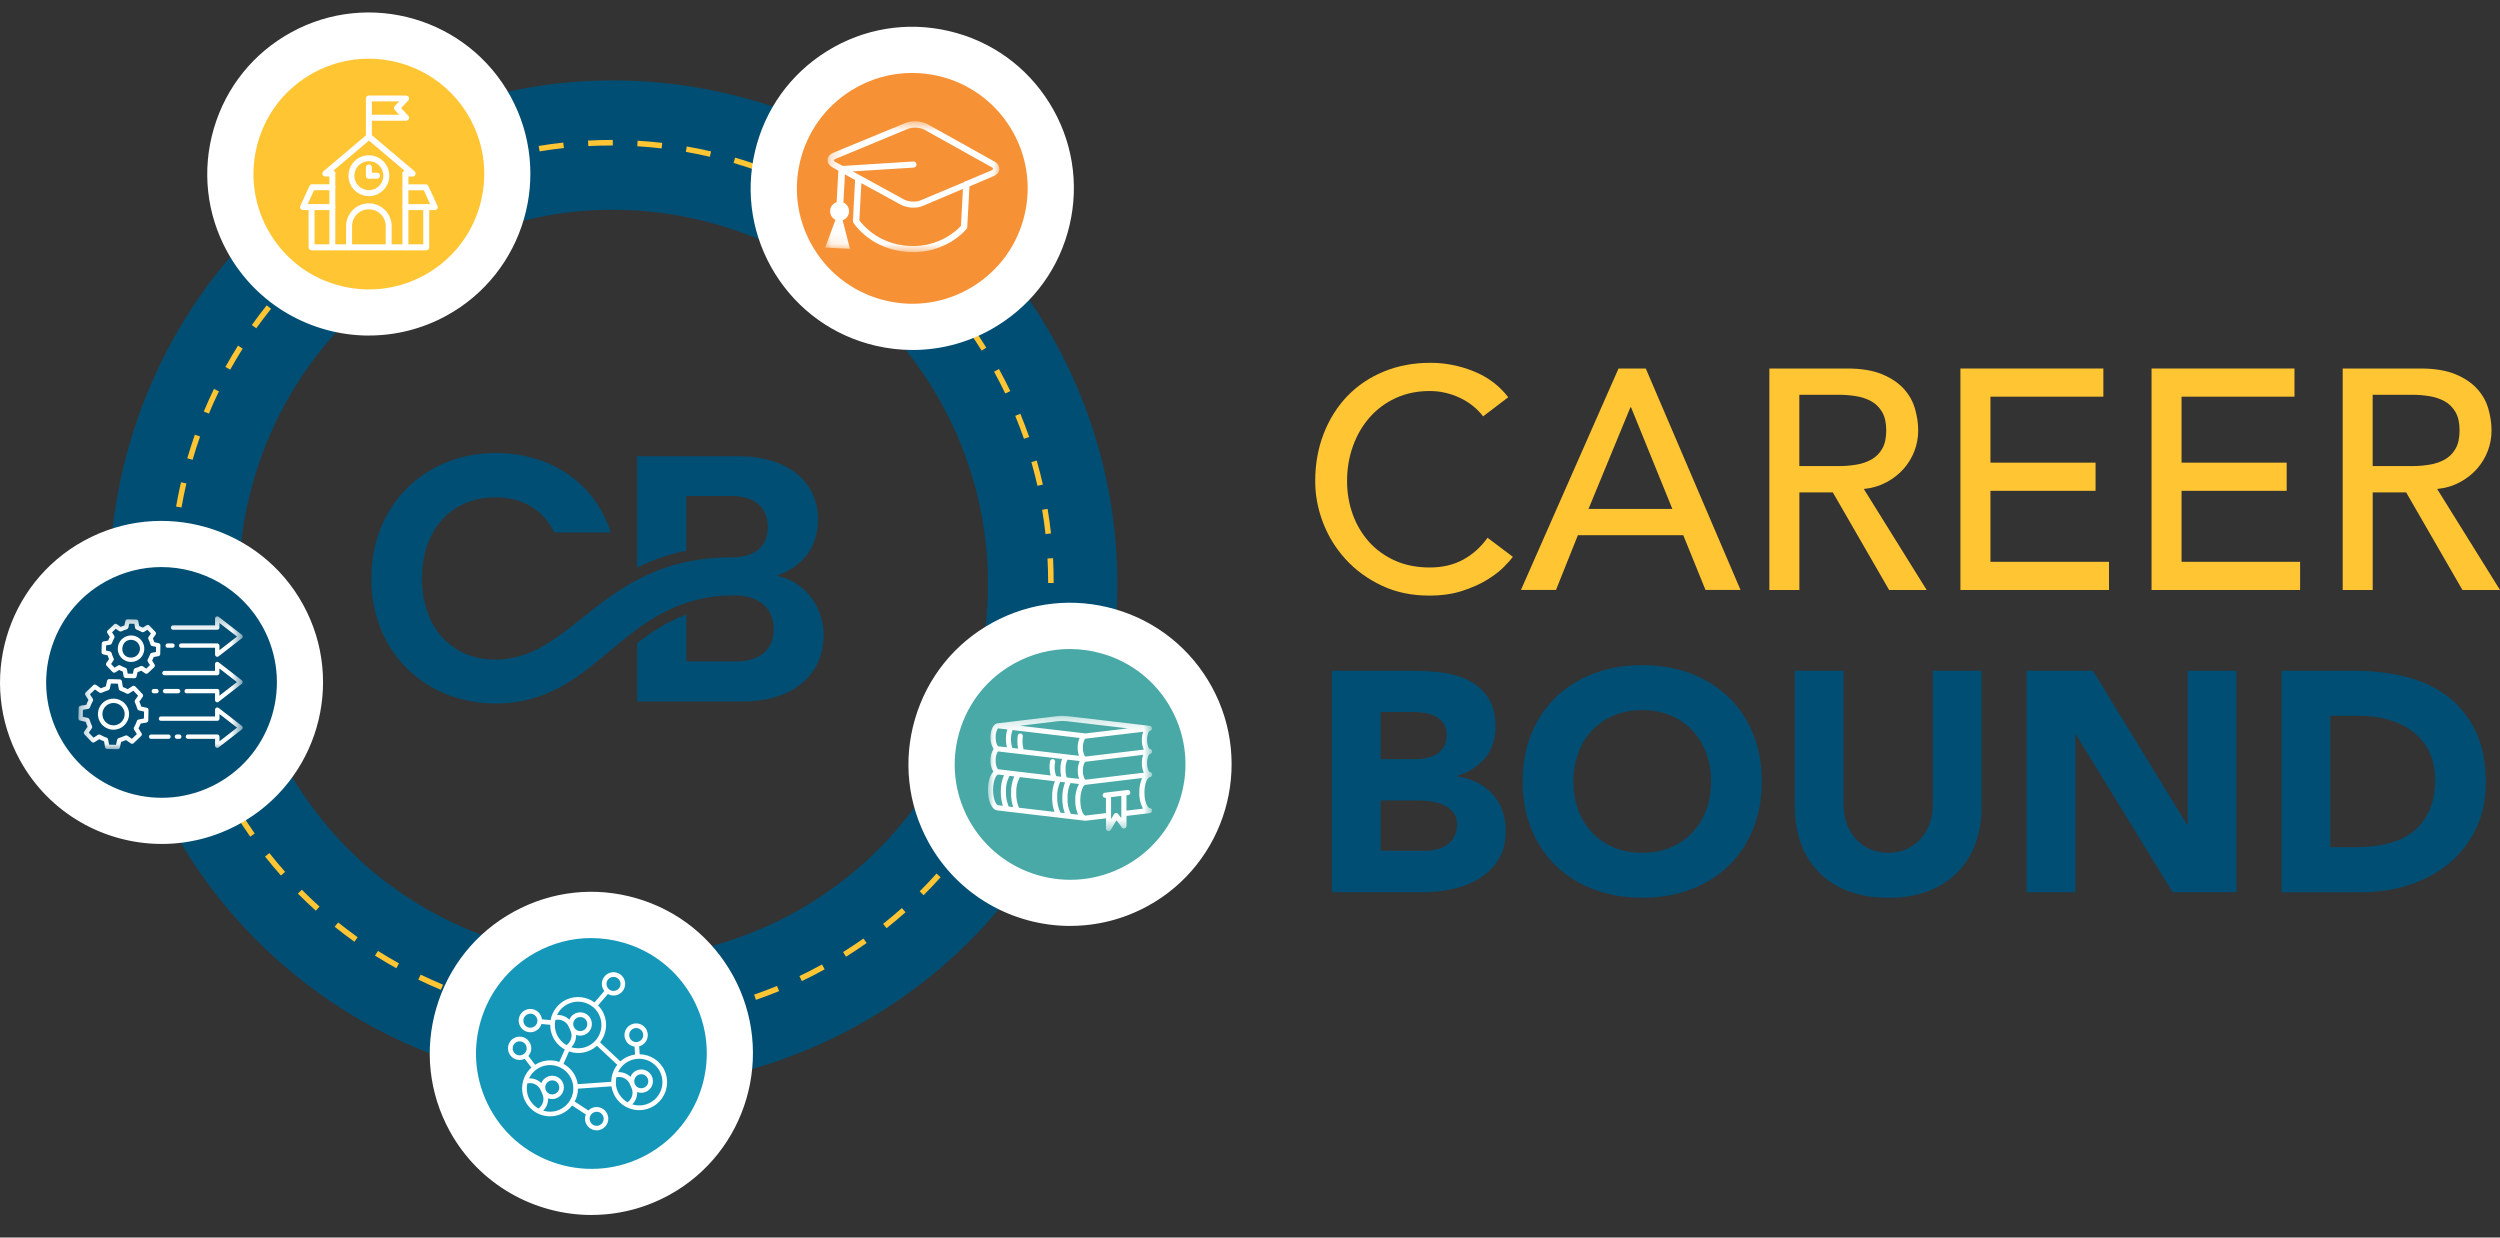 <svg width="200" height="99" viewBox="0 0 200 99" fill="none" xmlns="http://www.w3.org/2000/svg">
<rect x="0" y="0" width="200" height="99" fill="#333333" stroke="none"/>
<g clip-path="url(#clip0_6701_6976)">
<path d="M49.142 87.061C34.879 87.061 21.043 79.489 13.721 66.125C8.549 56.681 7.363 45.791 10.384 35.457C13.405 25.122 20.267 16.58 29.712 11.409C39.156 6.237 50.045 5.051 60.384 8.072C70.719 11.093 79.26 17.955 84.432 27.4C95.112 46.892 87.937 71.44 68.445 82.12C62.317 85.477 55.689 87.07 49.146 87.07L49.142 87.061ZM49.031 16.777C44.065 16.777 39.152 18.025 34.678 20.476C27.66 24.321 22.554 30.671 20.313 38.354C18.067 46.038 18.95 54.136 22.796 61.154C30.734 75.647 48.982 80.975 63.475 73.041C77.967 65.103 83.299 46.855 75.361 32.362C71.515 25.343 65.166 20.237 57.482 17.996C54.7 17.184 51.859 16.782 49.035 16.782L49.031 16.777Z" fill="#004E73"/>
<path d="M48.945 81.935H48.781V81.492H48.941C49.536 81.492 50.14 81.475 50.739 81.447L50.764 81.89C50.16 81.923 49.549 81.939 48.945 81.939V81.935ZM46.799 81.869C46.146 81.828 45.481 81.771 44.824 81.693L44.874 81.254C45.522 81.328 46.179 81.389 46.823 81.426L46.794 81.869H46.799ZM52.742 81.73L52.693 81.291C53.345 81.221 53.998 81.13 54.634 81.024L54.708 81.463C54.063 81.57 53.403 81.66 52.742 81.734V81.73ZM42.862 81.406C42.218 81.295 41.561 81.159 40.921 81.011L41.02 80.581C41.656 80.728 42.3 80.86 42.94 80.971L42.862 81.406ZM56.657 81.077L56.559 80.646C57.195 80.502 57.835 80.338 58.455 80.162L58.578 80.589C57.946 80.769 57.302 80.933 56.657 81.077ZM39.004 80.507C38.368 80.322 37.732 80.117 37.116 79.899L37.264 79.481C37.871 79.694 38.499 79.899 39.127 80.08L39.004 80.507ZM60.474 79.99L60.331 79.571C60.942 79.357 61.558 79.124 62.161 78.877L62.33 79.288C61.718 79.538 61.094 79.776 60.474 79.99ZM35.269 79.185C34.662 78.931 34.054 78.656 33.463 78.368L33.656 77.97C34.243 78.253 34.842 78.524 35.442 78.775L35.269 79.185ZM64.144 78.483L63.955 78.085C64.538 77.806 65.125 77.506 65.699 77.19L65.761 77.157L65.974 77.547L65.909 77.584C65.33 77.904 64.735 78.208 64.144 78.487V78.483ZM31.703 77.457C31.128 77.137 30.553 76.796 29.999 76.447L30.237 76.074C30.787 76.419 31.354 76.755 31.92 77.071L31.707 77.457H31.703ZM67.682 76.542L67.448 76.164C67.998 75.819 68.548 75.454 69.077 75.081L69.332 75.442C68.794 75.819 68.24 76.189 67.682 76.538V76.542ZM28.353 75.339C27.82 74.957 27.286 74.555 26.773 74.141L27.052 73.796C27.561 74.202 28.087 74.6 28.612 74.978L28.353 75.339ZM70.924 74.256L70.649 73.907C71.158 73.504 71.663 73.078 72.147 72.647L72.443 72.979C71.951 73.414 71.442 73.845 70.924 74.256ZM25.267 72.856C24.778 72.417 24.298 71.957 23.83 71.489L24.146 71.177C24.606 71.641 25.082 72.093 25.562 72.528L25.267 72.856ZM73.888 71.621L73.576 71.305C74.035 70.845 74.491 70.369 74.922 69.884L75.25 70.18C74.811 70.668 74.352 71.153 73.888 71.617V71.621ZM22.476 70.044C22.041 69.552 21.61 69.039 21.203 68.522L21.552 68.247C21.955 68.756 22.377 69.261 22.808 69.749L22.476 70.044ZM76.535 68.674L76.19 68.394C76.597 67.89 76.991 67.364 77.368 66.831L77.73 67.089C77.348 67.627 76.945 68.161 76.535 68.669V68.674ZM20.017 66.933C19.64 66.396 19.27 65.842 18.921 65.279L19.299 65.045C19.644 65.599 20.009 66.149 20.378 66.679L20.017 66.933ZM78.829 65.443L78.456 65.205C78.805 64.655 79.137 64.089 79.453 63.519L79.839 63.732C79.523 64.306 79.182 64.881 78.829 65.439V65.443ZM17.92 63.568L18.117 63.461L17.916 63.555C17.6 62.977 17.296 62.39 17.017 61.803L17.415 61.61C17.694 62.193 17.99 62.772 18.302 63.338L17.92 63.564V63.568ZM80.75 61.975L80.352 61.782C80.635 61.195 80.906 60.596 81.153 59.997L81.563 60.165C81.308 60.773 81.038 61.38 80.75 61.975ZM16.208 59.989C15.958 59.377 15.72 58.753 15.507 58.133L15.925 57.986C16.139 58.597 16.373 59.213 16.619 59.816L16.208 59.985V59.989ZM82.273 58.314L81.854 58.166C82.072 57.551 82.273 56.927 82.454 56.303L82.88 56.426C82.696 57.058 82.495 57.694 82.273 58.314ZM14.907 56.241C14.727 55.609 14.562 54.965 14.415 54.321L14.846 54.222C14.989 54.858 15.153 55.494 15.33 56.118L14.903 56.241H14.907ZM83.381 54.505L82.95 54.407C83.098 53.77 83.225 53.126 83.336 52.486L83.771 52.56C83.66 53.208 83.529 53.861 83.377 54.505H83.381ZM14.037 52.371C13.93 51.718 13.836 51.057 13.766 50.405L14.205 50.356C14.275 51 14.366 51.653 14.472 52.297L14.033 52.371H14.037ZM84.058 50.598L83.619 50.548C83.693 49.904 83.751 49.247 83.792 48.599L84.235 48.623C84.198 49.28 84.136 49.945 84.063 50.598H84.058ZM13.61 48.431C13.578 47.819 13.561 47.203 13.561 46.592V46.444H14.004V46.588C14.004 47.187 14.021 47.799 14.05 48.402L13.606 48.426L13.61 48.431ZM84.292 46.641H83.849V46.53C83.849 45.915 83.833 45.295 83.8 44.679L84.243 44.655C84.276 45.274 84.292 45.906 84.292 46.526V46.637V46.641ZM14.066 44.49L13.623 44.462C13.664 43.805 13.721 43.14 13.799 42.487L14.238 42.537C14.164 43.181 14.107 43.838 14.066 44.486V44.49ZM83.64 42.725C83.57 42.081 83.48 41.428 83.369 40.784L83.808 40.71C83.919 41.359 84.009 42.02 84.079 42.676L83.64 42.725ZM14.521 40.599L14.086 40.526C14.197 39.877 14.333 39.224 14.48 38.58L14.911 38.678C14.764 39.311 14.632 39.959 14.521 40.599ZM82.996 38.863C82.852 38.231 82.688 37.591 82.511 36.967L82.938 36.844C83.119 37.476 83.287 38.124 83.43 38.765L82.999 38.863H82.996ZM15.408 36.786L14.981 36.663C15.166 36.031 15.371 35.395 15.589 34.775L16.007 34.923C15.79 35.535 15.589 36.163 15.408 36.786ZM81.916 35.099C81.703 34.488 81.469 33.872 81.218 33.269L81.629 33.101C81.879 33.712 82.117 34.336 82.335 34.956L81.916 35.104V35.099ZM16.713 33.092L16.303 32.92C16.557 32.313 16.832 31.701 17.116 31.114L17.514 31.307C17.23 31.89 16.959 32.489 16.709 33.092H16.713ZM80.422 31.479C80.147 30.909 79.856 30.338 79.552 29.784L79.527 29.735L79.917 29.522L79.942 29.567C80.25 30.133 80.549 30.708 80.824 31.287L80.426 31.479H80.422ZM18.417 29.571L18.031 29.357C18.351 28.783 18.692 28.208 19.04 27.65L19.414 27.888C19.069 28.438 18.733 29.004 18.417 29.571ZM78.534 28.048C78.189 27.498 77.828 26.948 77.45 26.415L77.812 26.16C78.189 26.698 78.559 27.256 78.907 27.814L78.53 28.048H78.534ZM20.506 26.263L20.145 26.004C20.526 25.471 20.928 24.937 21.339 24.424L21.684 24.703C21.277 25.212 20.879 25.737 20.502 26.263H20.506ZM76.281 24.851C75.874 24.342 75.451 23.837 75.021 23.349L75.353 23.053C75.788 23.546 76.219 24.055 76.625 24.572L76.276 24.847L76.281 24.851ZM22.956 23.213L22.628 22.918C23.067 22.429 23.527 21.945 23.994 21.481L24.306 21.797C23.847 22.257 23.391 22.733 22.956 23.213ZM73.683 21.924C73.223 21.465 72.747 21.009 72.262 20.578L72.558 20.25C73.046 20.689 73.531 21.149 73.995 21.616L73.678 21.928L73.683 21.924ZM25.731 20.455L25.435 20.122C25.928 19.687 26.437 19.256 26.954 18.85L27.229 19.199C26.72 19.601 26.215 20.024 25.727 20.455H25.731ZM70.772 19.31C70.263 18.904 69.738 18.505 69.213 18.128L69.471 17.767C70.005 18.148 70.538 18.55 71.052 18.961L70.777 19.306L70.772 19.31ZM28.801 18.025L28.546 17.664C29.084 17.286 29.638 16.917 30.2 16.568L30.434 16.946C29.88 17.29 29.33 17.656 28.801 18.025ZM67.583 17.04C67.033 16.695 66.467 16.359 65.901 16.043L66.114 15.657C66.689 15.977 67.263 16.318 67.821 16.667L67.583 17.04ZM32.154 15.94L31.908 15.571L31.941 15.55C32.507 15.238 33.09 14.939 33.673 14.664L33.866 15.062C33.291 15.337 32.716 15.632 32.154 15.94ZM64.164 15.144C63.578 14.861 62.978 14.59 62.379 14.339L62.551 13.929C63.159 14.183 63.766 14.454 64.361 14.742L64.168 15.14L64.164 15.144ZM35.655 14.265L35.487 13.855C36.098 13.605 36.722 13.367 37.342 13.149L37.49 13.568C36.878 13.781 36.258 14.015 35.659 14.261L35.655 14.265ZM60.548 13.637C59.937 13.42 59.309 13.219 58.685 13.038L58.808 12.611C59.44 12.796 60.076 13.001 60.696 13.219L60.548 13.637ZM39.353 12.977L39.23 12.55C39.862 12.369 40.511 12.205 41.151 12.057L41.249 12.488C40.617 12.632 39.977 12.796 39.353 12.973V12.977ZM56.789 12.542C56.157 12.394 55.512 12.262 54.868 12.152L54.942 11.717C55.59 11.828 56.247 11.963 56.887 12.111L56.789 12.542ZM43.17 12.115L43.096 11.676C43.745 11.569 44.406 11.475 45.062 11.405L45.112 11.844C44.463 11.914 43.811 12.004 43.17 12.111V12.115ZM52.931 11.873C52.282 11.799 51.625 11.741 50.981 11.7L51.006 11.257C51.662 11.298 52.327 11.355 52.98 11.429L52.931 11.868V11.873ZM47.065 11.688L47.041 11.245C47.652 11.212 48.28 11.195 48.896 11.195H49.023V11.639H48.896C48.284 11.639 47.669 11.655 47.065 11.688Z" fill="#FFC533"/>
<path d="M72.98 26.148C79.099 26.148 84.058 21.188 84.058 15.07C84.058 8.952 79.099 3.992 72.98 3.992C66.862 3.992 61.903 8.952 61.903 15.07C61.903 21.188 66.862 26.148 72.98 26.148Z" fill="#F79135"/>
<path d="M73.005 27.999C72.016 27.999 71.023 27.884 70.034 27.654C66.672 26.866 63.819 24.818 61.997 21.883C60.179 18.949 59.608 15.485 60.396 12.123C61.184 8.761 63.233 5.909 66.167 4.087C69.102 2.268 72.566 1.698 75.927 2.486C79.289 3.274 82.142 5.322 83.964 8.257C85.786 11.191 86.353 14.655 85.565 18.017C84.777 21.378 82.728 24.231 79.794 26.053C77.721 27.338 75.382 27.999 73.005 27.999ZM72.964 5.835C71.265 5.835 69.594 6.307 68.117 7.226C66.023 8.527 64.558 10.563 63.996 12.964C63.434 15.366 63.84 17.84 65.141 19.934C66.442 22.027 68.478 23.492 70.879 24.055C73.28 24.617 75.755 24.21 77.848 22.909C79.942 21.608 81.407 19.573 81.969 17.171C82.531 14.77 82.125 12.295 80.824 10.202C79.523 8.109 77.487 6.644 75.086 6.081C74.38 5.917 73.67 5.835 72.964 5.835Z" fill="white"/>
<path d="M85.606 72.232C91.724 72.232 96.684 67.272 96.684 61.154C96.684 55.036 91.724 50.077 85.606 50.077C79.488 50.077 74.528 55.036 74.528 61.154C74.528 67.272 79.488 72.232 85.606 72.232Z" fill="#48A9A6"/>
<path d="M85.626 74.075C81.054 74.075 76.617 71.645 74.269 67.36C72.611 64.331 72.23 60.838 73.198 57.526C74.167 54.214 76.367 51.472 79.396 49.814C82.425 48.156 85.914 47.774 89.23 48.743C92.542 49.711 95.28 51.911 96.942 54.94C100.365 61.191 98.067 69.059 91.816 72.483C89.85 73.558 87.724 74.071 85.63 74.071L85.626 74.075ZM85.594 51.919C84.063 51.919 82.552 52.305 81.173 53.06C79.01 54.247 77.438 56.2 76.749 58.569C76.059 60.937 76.33 63.428 77.512 65.591C79.958 70.053 85.577 71.695 90.043 69.252C94.508 66.806 96.15 61.187 93.704 56.722C92.518 54.559 90.564 52.986 88.196 52.297C87.338 52.047 86.464 51.923 85.594 51.923V51.919Z" fill="white"/>
<path d="M47.312 95.352C53.43 95.352 58.389 90.393 58.389 84.275C58.389 78.156 53.43 73.197 47.312 73.197C41.194 73.197 36.234 78.156 36.234 84.275C36.234 90.393 41.194 95.352 47.312 95.352Z" fill="#1497B9"/>
<path d="M47.332 97.199C42.76 97.199 38.323 94.769 35.975 90.484C34.317 87.455 33.935 83.963 34.904 80.65C35.873 77.338 38.073 74.596 41.102 72.938C44.131 71.28 47.624 70.898 50.936 71.867C54.248 72.835 56.986 75.035 58.648 78.064C62.071 84.316 59.773 92.184 53.522 95.607C51.556 96.682 49.429 97.195 47.336 97.195L47.332 97.199ZM47.299 75.044C45.768 75.044 44.258 75.43 42.879 76.185C40.716 77.371 39.144 79.325 38.454 81.693C37.761 84.061 38.036 86.552 39.218 88.716C41.664 93.181 47.283 94.823 51.748 92.377C56.214 89.93 57.856 84.311 55.41 79.846C54.224 77.683 52.27 76.111 49.901 75.421C49.044 75.171 48.169 75.048 47.299 75.048V75.044Z" fill="white"/>
<path d="M12.921 65.669C19.039 65.669 23.998 60.709 23.998 54.591C23.998 48.473 19.039 43.514 12.921 43.514C6.802 43.514 1.843 48.473 1.843 54.591C1.843 60.709 6.802 65.669 12.921 65.669Z" fill="#004E73"/>
<path d="M12.945 67.516C8.373 67.516 3.936 65.086 1.588 60.801C-1.835 54.55 0.464 46.682 6.715 43.259C12.966 39.836 20.834 42.135 24.257 48.386C27.68 54.636 25.382 62.505 19.131 65.928C17.165 67.003 15.039 67.516 12.945 67.516ZM12.908 45.365C11.41 45.365 9.892 45.73 8.488 46.498C4.022 48.944 2.381 54.563 4.827 59.028C7.273 63.494 12.892 65.136 17.358 62.689C21.823 60.243 23.465 54.624 21.019 50.159C19.344 47.097 16.171 45.365 12.908 45.365Z" fill="white"/>
<path d="M29.511 24.998C35.629 24.998 40.589 20.039 40.589 13.921C40.589 7.803 35.629 2.843 29.511 2.843C23.393 2.843 18.433 7.803 18.433 13.921C18.433 20.039 23.393 24.998 29.511 24.998Z" fill="#FFC533"/>
<path d="M29.531 26.846C24.959 26.846 20.522 24.416 18.174 20.131C16.516 17.102 16.135 13.613 17.103 10.296C18.072 6.98 20.272 4.242 23.301 2.584C29.552 -0.839 37.42 1.46 40.843 7.711C44.266 13.962 41.968 21.83 35.717 25.253C33.751 26.328 31.625 26.841 29.531 26.841V26.846ZM29.494 4.694C27.996 4.694 26.478 5.059 25.074 5.827C22.911 7.013 21.339 8.967 20.649 11.335C19.96 13.703 20.231 16.195 21.413 18.358C22.599 20.521 24.553 22.093 26.921 22.782C29.289 23.472 31.781 23.201 33.944 22.019C36.107 20.832 37.679 18.879 38.368 16.511C39.058 14.142 38.787 11.651 37.605 9.488C35.93 6.426 32.757 4.694 29.494 4.694Z" fill="white"/>
<path d="M31.095 20.024C30.964 20.024 30.857 19.917 30.857 19.786V18.091C30.857 17.348 30.254 16.744 29.511 16.744C28.768 16.744 28.165 17.348 28.165 18.091V19.786C28.165 19.917 28.058 20.024 27.926 20.024C27.795 20.024 27.688 19.917 27.688 19.786V18.091C27.688 17.085 28.505 16.268 29.511 16.268C30.516 16.268 31.333 17.085 31.333 18.091V19.786C31.333 19.917 31.226 20.024 31.095 20.024ZM26.588 20.024C26.457 20.024 26.35 19.917 26.35 19.786V13.884C26.35 13.752 26.457 13.646 26.588 13.646C26.72 13.646 26.826 13.752 26.826 13.884V19.786C26.826 19.917 26.72 20.024 26.588 20.024Z" fill="white"/>
<path d="M34.099 20.024H24.926C24.795 20.024 24.688 19.917 24.688 19.786V16.568C24.688 16.437 24.795 16.33 24.926 16.33C25.057 16.33 25.164 16.437 25.164 16.568V19.548H33.861V16.568C33.861 16.437 33.968 16.33 34.099 16.33C34.231 16.33 34.337 16.437 34.337 16.568V19.786C34.337 19.917 34.231 20.024 34.099 20.024Z" fill="white"/>
<path d="M34.781 16.806H32.437C32.306 16.806 32.199 16.699 32.199 16.568C32.199 16.437 32.306 16.33 32.437 16.33H34.411L33.902 15.222H32.437C32.306 15.222 32.199 15.115 32.199 14.984C32.199 14.852 32.306 14.746 32.437 14.746H34.054C34.149 14.746 34.231 14.799 34.272 14.885L34.998 16.47C35.031 16.543 35.027 16.63 34.982 16.699C34.937 16.769 34.863 16.81 34.781 16.81V16.806ZM26.588 16.806H24.245C24.163 16.806 24.089 16.765 24.044 16.695C23.998 16.625 23.994 16.539 24.027 16.465L24.754 14.881C24.791 14.795 24.877 14.742 24.971 14.742H26.588C26.72 14.742 26.826 14.848 26.826 14.98C26.826 15.111 26.72 15.218 26.588 15.218H25.123L24.614 16.326H26.588C26.72 16.326 26.826 16.433 26.826 16.564C26.826 16.695 26.72 16.802 26.588 16.802V16.806Z" fill="white"/>
<path d="M32.433 20.024C32.302 20.024 32.195 19.917 32.195 19.786V13.884C32.195 13.752 32.302 13.646 32.433 13.646C32.565 13.646 32.671 13.752 32.671 13.884V19.786C32.671 19.917 32.565 20.024 32.433 20.024Z" fill="white"/>
<path d="M33.004 14.122H32.437C32.318 14.122 32.22 14.036 32.203 13.921C32.187 13.806 32.257 13.691 32.367 13.658L29.515 11.245L26.662 13.658C26.773 13.695 26.843 13.806 26.826 13.921C26.81 14.036 26.707 14.122 26.593 14.122H26.026C25.928 14.122 25.837 14.06 25.805 13.966C25.772 13.871 25.796 13.765 25.874 13.703L29.367 10.752C29.457 10.678 29.585 10.678 29.675 10.752L33.168 13.703C33.246 13.769 33.27 13.871 33.238 13.966C33.205 14.06 33.114 14.122 33.016 14.122H33.004Z" fill="white"/>
<path d="M29.511 15.69C28.85 15.69 28.251 15.292 28 14.68C27.746 14.069 27.885 13.367 28.353 12.899C28.821 12.431 29.523 12.291 30.135 12.546C30.746 12.8 31.144 13.395 31.144 14.056C31.144 14.959 30.41 15.69 29.507 15.694L29.511 15.69ZM29.511 12.895C29.043 12.895 28.62 13.178 28.439 13.609C28.259 14.044 28.357 14.54 28.69 14.873C29.022 15.205 29.519 15.304 29.954 15.123C30.389 14.943 30.668 14.52 30.668 14.052C30.668 13.412 30.147 12.895 29.507 12.89L29.511 12.895Z" fill="white"/>
<path d="M29.511 14.294C29.379 14.294 29.273 14.188 29.273 14.056V13.395C29.273 13.264 29.379 13.157 29.511 13.157C29.642 13.157 29.749 13.264 29.749 13.395V14.056C29.749 14.188 29.642 14.294 29.511 14.294Z" fill="white"/>
<path d="M30.168 14.294H29.511C29.379 14.294 29.273 14.188 29.273 14.056C29.273 13.925 29.379 13.818 29.511 13.818H30.168C30.299 13.818 30.405 13.925 30.405 14.056C30.405 14.188 30.299 14.294 30.168 14.294ZM29.511 11.171C29.379 11.171 29.273 11.064 29.273 10.933V7.879C29.273 7.748 29.379 7.641 29.511 7.641H32.486C32.581 7.641 32.667 7.698 32.704 7.785C32.741 7.871 32.724 7.973 32.659 8.043L32.088 8.651L32.659 9.258C32.724 9.328 32.741 9.43 32.704 9.517C32.667 9.603 32.581 9.66 32.486 9.66H29.749V10.937C29.749 11.068 29.642 11.175 29.511 11.175V11.171ZM29.749 9.18H31.936L31.588 8.811C31.501 8.72 31.501 8.577 31.588 8.482L31.936 8.113H29.749V9.176V9.18Z" fill="white"/>
<mask id="mask0_6701_6976" style="mask-type:luminance" maskUnits="userSpaceOnUse" x="65" y="9" width="16" height="12">
<path d="M66.392 9.296L65.82 19.825L79.57 20.572L80.142 10.043L66.392 9.296Z" fill="white"/>
</mask>
<g mask="url(#mask0_6701_6976)">
<path d="M79.527 12.907L74.191 9.931C73.732 9.669 72.927 9.627 72.443 9.837L66.689 12.209C66.286 12.377 66.208 12.64 66.2 12.784C66.192 12.927 66.241 13.182 66.623 13.408L67.066 13.654L66.931 16.174C66.639 16.268 66.422 16.539 66.405 16.855C66.389 17.171 66.578 17.467 66.84 17.59L66.011 19.802L67.998 19.909L67.411 17.619C67.702 17.524 67.903 17.249 67.924 16.938C67.94 16.605 67.751 16.326 67.472 16.203L67.596 13.949L68.408 14.405L68.232 17.68C68.232 17.73 68.244 17.775 68.273 17.824C68.347 17.922 69.701 20.003 72.693 20.163C75.685 20.324 77.261 18.39 77.327 18.312C77.36 18.267 77.38 18.222 77.38 18.173L77.557 14.914L79.466 14.101C79.868 13.933 79.946 13.67 79.954 13.527C79.946 13.383 79.913 13.112 79.531 12.903L79.527 12.907ZM76.876 18.07C76.605 18.37 75.168 19.811 72.714 19.675C70.259 19.54 68.983 17.955 68.749 17.627L68.909 14.651L72.086 16.387C72.316 16.511 72.627 16.589 72.944 16.609C73.276 16.625 73.592 16.58 73.834 16.47L77.036 15.111L76.876 18.07ZM79.264 13.65L77.323 14.475C77.245 14.471 77.179 14.499 77.147 14.561L73.637 16.03C73.297 16.186 72.652 16.149 72.316 15.957L68.219 13.711L73.087 13.408C73.231 13.399 73.329 13.28 73.321 13.153C73.313 13.009 73.194 12.911 73.067 12.919L67.423 13.276L66.869 12.977C66.73 12.907 66.705 12.825 66.705 12.825C66.705 12.808 66.742 12.747 66.885 12.694L72.64 10.305C72.816 10.235 73.054 10.202 73.293 10.214C73.543 10.227 73.793 10.288 73.949 10.374L79.285 13.35C79.424 13.42 79.453 13.486 79.449 13.518C79.449 13.518 79.396 13.597 79.269 13.65H79.264Z" fill="white"/>
</g>
<mask id="mask1_6701_6976" style="mask-type:luminance" maskUnits="userSpaceOnUse" x="79" y="57" width="14" height="10">
<path d="M92.173 57.243H79.039V66.478H92.173V57.243Z" fill="white"/>
</mask>
<g mask="url(#mask1_6701_6976)">
<path d="M91.972 60.321C92.083 60.317 92.169 60.227 92.173 60.116C92.173 60.062 92.152 60.009 92.115 59.972C92.079 59.935 92.025 59.911 91.972 59.911C91.914 59.894 91.763 59.644 91.763 59.192C91.763 58.741 91.914 58.491 91.972 58.474C92.074 58.466 92.156 58.38 92.161 58.277C92.165 58.175 92.091 58.08 91.988 58.068L85.372 57.288C85.113 57.259 84.855 57.259 84.596 57.288L79.827 57.863C79.441 57.887 79.24 58.441 79.24 58.991C79.228 59.316 79.314 59.64 79.486 59.915C79.314 60.19 79.228 60.514 79.24 60.838C79.228 61.15 79.306 61.462 79.466 61.733C79.182 62.02 79.035 62.611 79.035 63.198C79.035 64.007 79.314 64.828 79.843 64.84L86.812 65.661C86.812 65.661 86.829 65.661 86.837 65.661C86.845 65.661 86.854 65.661 86.862 65.661L88.479 65.468V66.281C88.479 66.371 88.54 66.453 88.631 66.478C88.647 66.482 88.668 66.486 88.684 66.486C88.758 66.486 88.824 66.449 88.861 66.388L89.32 65.624L89.751 66.203C89.805 66.272 89.895 66.301 89.981 66.272C90.063 66.244 90.121 66.166 90.121 66.08V65.275L91.992 65.049C92.099 65.037 92.181 64.943 92.173 64.832C92.165 64.725 92.074 64.639 91.968 64.639C91.824 64.639 91.557 64.171 91.557 63.408C91.557 62.644 91.808 62.213 91.968 62.176C92.083 62.176 92.173 62.086 92.177 61.971C92.177 61.868 92.099 61.778 91.996 61.766C91.988 61.766 91.98 61.766 91.972 61.766C91.914 61.741 91.763 61.495 91.763 61.048C91.763 60.6 91.914 60.346 91.972 60.329V60.321ZM85.663 65.107C85.47 64.717 85.38 64.286 85.401 63.851C85.384 63.436 85.466 63.022 85.639 62.64L86.316 62.718C86.107 63.116 86.004 63.564 86.02 64.011C86.012 64.409 86.09 64.803 86.246 65.172L85.667 65.103L85.663 65.107ZM84.834 65.008C84.645 64.623 84.559 64.196 84.576 63.765C84.559 63.346 84.641 62.927 84.818 62.546L85.204 62.591C85.052 62.993 84.978 63.42 84.986 63.851C84.978 64.257 85.043 64.664 85.179 65.049L84.83 65.008H84.834ZM81.518 64.618C81.362 64.249 81.288 63.851 81.3 63.449C81.276 63.001 81.374 62.558 81.588 62.168L84.37 62.496C84.37 62.496 84.383 62.496 84.387 62.496C84.387 62.496 84.387 62.496 84.391 62.496C84.235 62.903 84.161 63.33 84.169 63.765C84.165 64.167 84.227 64.569 84.358 64.951L81.518 64.618ZM80.697 64.524C80.541 64.155 80.463 63.752 80.475 63.35C80.451 62.907 80.549 62.464 80.758 62.07L81.14 62.115C80.96 62.538 80.874 62.989 80.886 63.449C80.882 63.826 80.935 64.204 81.05 64.565L80.697 64.524ZM79.86 61.553C79.802 61.536 79.65 61.286 79.65 60.834C79.65 60.383 79.798 60.141 79.856 60.116L80.828 60.231H80.837L84.966 60.715C84.875 60.982 84.83 61.265 84.834 61.548C84.834 61.745 84.855 61.947 84.896 62.139L84.502 62.094C84.407 61.856 84.362 61.602 84.37 61.343C84.37 61.22 84.383 61.097 84.412 60.978C84.436 60.867 84.366 60.756 84.26 60.732C84.149 60.707 84.038 60.777 84.013 60.883C83.981 61.031 83.96 61.187 83.96 61.339C83.96 61.573 83.989 61.811 84.05 62.037L81.51 61.737H81.505L80.689 61.639H80.685L79.864 61.54L79.86 61.553ZM81.013 58.404L81.809 58.499L86.369 59.036C86.263 59.279 86.209 59.541 86.213 59.808C86.213 60.03 86.246 60.255 86.32 60.465L81.879 59.944C81.826 59.73 81.797 59.513 81.801 59.295C81.801 59.168 81.809 59.036 81.826 58.909C81.842 58.798 81.76 58.696 81.649 58.679C81.538 58.663 81.436 58.745 81.419 58.856C81.403 58.999 81.391 59.147 81.391 59.291C81.391 59.492 81.407 59.693 81.448 59.89L80.988 59.837C80.906 59.595 80.869 59.34 80.878 59.086C80.878 58.852 80.923 58.618 81.009 58.4L81.013 58.404ZM86.833 59.09C86.833 59.09 86.85 59.09 86.858 59.09L91.455 58.54C91.381 58.749 91.348 58.971 91.348 59.197C91.344 59.463 91.397 59.726 91.504 59.968L86.837 60.526C86.776 60.502 86.628 60.255 86.628 59.808C86.628 59.361 86.78 59.106 86.833 59.09ZM85.335 62.197C85.269 61.987 85.24 61.77 85.245 61.553C85.228 61.282 85.282 61.015 85.397 60.769L86.377 60.883C86.271 61.126 86.217 61.388 86.222 61.655C86.222 61.877 86.254 62.102 86.328 62.312L85.339 62.197H85.335ZM86.837 62.373C86.776 62.349 86.628 62.102 86.628 61.655C86.628 61.208 86.78 60.953 86.833 60.937C86.841 60.937 86.85 60.937 86.858 60.937L91.455 60.387C91.381 60.596 91.348 60.818 91.348 61.044C91.348 61.31 91.397 61.573 91.508 61.815L86.837 62.377V62.373ZM84.65 57.694C84.875 57.67 85.101 57.67 85.327 57.694L90.227 58.269L86.833 58.675L81.859 58.088L81.6 58.06L84.65 57.694ZM79.856 58.269L80.594 58.355C80.512 58.593 80.471 58.839 80.471 59.09C80.471 59.324 80.496 59.558 80.549 59.783L79.86 59.706C79.802 59.689 79.65 59.439 79.65 58.987C79.65 58.536 79.798 58.294 79.851 58.269H79.856ZM79.856 64.425C79.712 64.425 79.445 63.958 79.445 63.194C79.445 62.431 79.708 61.971 79.851 61.963L80.319 62.016C80.139 62.435 80.053 62.891 80.065 63.346C80.061 63.724 80.118 64.101 80.229 64.463L79.876 64.421C79.876 64.421 79.86 64.421 79.851 64.421L79.856 64.425ZM89.46 65.123C89.419 65.07 89.353 65.037 89.283 65.041C89.214 65.041 89.156 65.082 89.119 65.14L88.885 65.53V63.769L89.706 63.67V65.452L89.46 65.123ZM90.117 64.852V63.625L90.244 63.609C90.355 63.596 90.437 63.494 90.424 63.379C90.412 63.268 90.309 63.186 90.195 63.198L89.887 63.235L88.655 63.383C88.655 63.383 88.651 63.383 88.647 63.383L88.393 63.416C88.286 63.428 88.204 63.523 88.212 63.633C88.22 63.74 88.306 63.826 88.417 63.826C88.426 63.826 88.434 63.826 88.442 63.826H88.475V65.049L86.833 65.246H86.817C86.673 65.21 86.423 64.77 86.423 64.015C86.423 63.26 86.689 62.784 86.833 62.784C86.841 62.784 86.85 62.784 86.858 62.784L91.368 62.242C91.213 62.607 91.135 63.001 91.143 63.399C91.126 63.847 91.229 64.294 91.438 64.692L90.117 64.852Z" fill="white"/>
</g>
<path d="M49.085 87.48C49.586 88.609 50.907 89.122 52.036 88.621C53.165 88.12 53.678 86.799 53.177 85.67C52.816 84.849 52.015 84.357 51.174 84.34L51.133 83.704C51.178 83.692 51.223 83.679 51.268 83.659C51.74 83.45 51.954 82.9 51.745 82.427C51.535 81.956 50.985 81.742 50.513 81.951C50.041 82.161 49.828 82.711 50.037 83.183C50.172 83.486 50.452 83.683 50.764 83.725L50.805 84.361C50.612 84.389 50.415 84.443 50.226 84.525C50.004 84.623 49.803 84.755 49.631 84.911L48.005 83.388C48.502 82.756 48.646 81.877 48.297 81.094C48.186 80.839 48.03 80.618 47.845 80.433L48.629 79.522C48.876 79.657 49.179 79.686 49.458 79.563C49.93 79.353 50.144 78.803 49.934 78.331C49.725 77.859 49.175 77.646 48.703 77.855C48.231 78.064 48.018 78.615 48.227 79.087C48.26 79.156 48.301 79.222 48.346 79.279L47.562 80.191C46.938 79.739 46.097 79.62 45.346 79.953C44.64 80.264 44.172 80.905 44.049 81.611L43.351 81.545C43.343 81.451 43.322 81.36 43.281 81.27C43.072 80.798 42.522 80.585 42.05 80.794C41.578 81.003 41.364 81.553 41.574 82.025C41.783 82.497 42.333 82.711 42.805 82.501C43.064 82.386 43.24 82.169 43.318 81.919L44.02 81.984C44.02 82.292 44.077 82.604 44.209 82.904C44.414 83.371 44.767 83.733 45.186 83.959L44.742 84.956C44.225 84.775 43.642 84.783 43.105 85.022C43.002 85.067 42.904 85.124 42.809 85.182L42.272 84.476C42.501 84.213 42.575 83.827 42.423 83.486C42.214 83.014 41.664 82.801 41.192 83.01C40.72 83.22 40.507 83.77 40.716 84.242C40.925 84.714 41.475 84.927 41.947 84.718C41.956 84.714 41.964 84.706 41.972 84.701L42.51 85.407C41.812 86.039 41.561 87.07 41.96 87.973C42.46 89.101 43.782 89.614 44.911 89.114C45.26 88.958 45.551 88.724 45.769 88.441L46.864 89.155C46.774 89.38 46.774 89.635 46.877 89.873C47.086 90.345 47.636 90.558 48.108 90.349C48.58 90.14 48.793 89.59 48.584 89.118C48.375 88.646 47.825 88.432 47.353 88.642C47.242 88.691 47.148 88.761 47.07 88.839L45.974 88.124C46.146 87.808 46.236 87.455 46.24 87.094L48.916 86.905C48.945 87.094 48.999 87.287 49.081 87.468L49.085 87.48ZM50.382 83.031C50.259 82.748 50.382 82.419 50.669 82.292C50.956 82.165 51.281 82.292 51.408 82.579C51.535 82.867 51.408 83.191 51.121 83.318C50.833 83.445 50.509 83.318 50.382 83.031ZM48.855 78.2C49.138 78.077 49.467 78.2 49.594 78.487C49.721 78.775 49.594 79.099 49.306 79.226C49.019 79.353 48.695 79.226 48.568 78.939C48.44 78.651 48.568 78.327 48.855 78.2ZM41.919 81.882C41.795 81.598 41.919 81.27 42.206 81.143C42.493 81.016 42.817 81.143 42.945 81.43C43.072 81.717 42.945 82.042 42.657 82.169C42.37 82.296 42.046 82.169 41.919 81.882ZM41.061 84.094C40.938 83.811 41.061 83.482 41.348 83.355C41.635 83.228 41.96 83.355 42.087 83.642C42.214 83.93 42.087 84.254 41.8 84.381C41.512 84.508 41.188 84.381 41.061 84.094ZM48.248 89.278C48.371 89.561 48.248 89.889 47.96 90.017C47.673 90.144 47.349 90.017 47.221 89.729C47.094 89.442 47.221 89.118 47.509 88.99C47.796 88.863 48.12 88.99 48.248 89.278ZM49.311 86.179C49.737 86.08 50.193 86.298 50.374 86.704L50.526 87.045C50.706 87.455 50.562 87.936 50.201 88.186C49.869 87.997 49.594 87.702 49.425 87.328C49.257 86.955 49.228 86.552 49.311 86.179ZM50.788 86.725C50.665 86.442 50.788 86.113 51.075 85.986C51.363 85.859 51.687 85.986 51.814 86.273C51.941 86.561 51.814 86.885 51.527 87.012C51.24 87.139 50.915 87.012 50.788 86.725ZM52.836 85.818C53.251 86.758 52.824 87.862 51.884 88.276C51.457 88.465 50.998 88.477 50.583 88.35C50.846 88.092 50.985 87.73 50.973 87.365C51.194 87.447 51.445 87.447 51.679 87.345C52.151 87.135 52.364 86.585 52.155 86.113C51.946 85.641 51.396 85.428 50.924 85.637C50.69 85.74 50.521 85.924 50.435 86.146C50.172 85.892 49.811 85.752 49.446 85.773C49.631 85.379 49.951 85.05 50.378 84.861C51.318 84.447 52.422 84.874 52.836 85.814V85.818ZM45.498 80.293C46.438 79.879 47.542 80.305 47.956 81.245C48.371 82.185 47.944 83.289 47.004 83.704C46.577 83.893 46.113 83.905 45.699 83.778C45.961 83.519 46.105 83.158 46.089 82.793C46.31 82.875 46.561 82.875 46.795 82.772C47.267 82.563 47.48 82.013 47.271 81.541C47.061 81.069 46.511 80.856 46.039 81.065C45.805 81.168 45.637 81.352 45.551 81.574C45.292 81.319 44.931 81.18 44.562 81.2C44.746 80.81 45.067 80.482 45.489 80.293H45.498ZM46.195 81.41C46.478 81.287 46.807 81.41 46.934 81.697C47.061 81.984 46.934 82.308 46.647 82.436C46.359 82.563 46.035 82.436 45.908 82.148C45.781 81.861 45.908 81.537 46.195 81.41ZM44.434 81.598C44.861 81.5 45.313 81.717 45.493 82.128L45.645 82.469C45.826 82.879 45.682 83.359 45.317 83.61C44.989 83.421 44.714 83.129 44.545 82.752C44.377 82.374 44.348 81.972 44.43 81.598H44.434ZM42.189 86.671C42.616 86.573 43.068 86.79 43.248 87.201L43.4 87.542C43.581 87.952 43.437 88.432 43.072 88.683C42.743 88.494 42.468 88.202 42.3 87.825C42.132 87.447 42.103 87.045 42.185 86.671H42.189ZM43.667 87.217C43.544 86.934 43.667 86.606 43.954 86.479C44.242 86.351 44.566 86.479 44.693 86.766C44.82 87.053 44.693 87.377 44.406 87.505C44.118 87.632 43.794 87.505 43.667 87.217ZM44.763 88.777C44.336 88.966 43.872 88.978 43.458 88.851C43.72 88.592 43.864 88.231 43.848 87.866C44.069 87.948 44.32 87.948 44.554 87.845C45.026 87.636 45.239 87.086 45.03 86.614C44.82 86.142 44.27 85.929 43.798 86.138C43.564 86.24 43.396 86.425 43.31 86.647C43.051 86.392 42.69 86.253 42.321 86.273C42.505 85.883 42.826 85.555 43.248 85.366C44.188 84.952 45.292 85.379 45.707 86.319C46.121 87.258 45.695 88.362 44.755 88.777H44.763ZM46.22 86.729C46.191 86.54 46.138 86.347 46.056 86.167C45.85 85.699 45.498 85.338 45.079 85.112L45.522 84.114C46.039 84.295 46.618 84.287 47.16 84.049C47.382 83.95 47.583 83.819 47.755 83.663L49.38 85.186C49.077 85.572 48.904 86.052 48.9 86.544L46.224 86.733L46.22 86.729Z" fill="white"/>
<mask id="mask2_6701_6976" style="mask-type:luminance" maskUnits="userSpaceOnUse" x="6" y="49" width="14" height="11">
<path d="M19.418 49.284H6.271V59.948H19.418V49.284Z" fill="white"/>
</mask>
<g mask="url(#mask2_6701_6976)">
<path fill-rule="evenodd" clip-rule="evenodd" d="M10.466 52.609C10.655 52.613 10.84 52.543 10.975 52.412C11.111 52.281 11.193 52.104 11.197 51.915C11.201 51.727 11.131 51.542 11 51.406C10.868 51.271 10.692 51.189 10.503 51.185C9.596 51.164 9.506 52.588 10.47 52.609H10.466ZM10.507 50.836C10.938 50.844 11.316 51.111 11.472 51.513C11.628 51.911 11.525 52.367 11.217 52.662C10.905 52.958 10.45 53.04 10.056 52.867C9.662 52.695 9.411 52.301 9.424 51.874C9.428 51.591 9.547 51.324 9.752 51.131C9.957 50.938 10.228 50.832 10.511 50.836H10.507ZM8.623 50.429L9.12 49.958C9.177 49.892 9.276 49.884 9.346 49.933L9.653 50.15C9.748 50.105 9.846 50.068 9.949 50.04L10.031 49.682C10.047 49.6 10.121 49.547 10.204 49.547L10.885 49.563C10.975 49.559 11.053 49.621 11.069 49.707L11.135 50.081C11.234 50.117 11.328 50.159 11.422 50.212L11.726 50.019C11.796 49.97 11.89 49.982 11.952 50.044L12.424 50.54C12.49 50.598 12.498 50.696 12.449 50.766L12.231 51.078C12.276 51.172 12.313 51.271 12.342 51.373L12.699 51.456C12.781 51.472 12.838 51.546 12.834 51.628L12.818 52.309C12.822 52.4 12.761 52.478 12.674 52.494L12.301 52.56C12.264 52.658 12.223 52.753 12.169 52.847L12.362 53.151C12.412 53.221 12.399 53.315 12.338 53.377L11.841 53.849C11.784 53.91 11.685 53.922 11.615 53.873L11.303 53.656C11.209 53.701 11.111 53.738 11.008 53.766L10.926 54.123C10.909 54.206 10.836 54.263 10.754 54.259L10.072 54.242C9.982 54.247 9.904 54.185 9.887 54.099L9.822 53.725C9.723 53.688 9.629 53.647 9.534 53.594L9.231 53.787C9.161 53.836 9.067 53.824 9.005 53.762L8.533 53.266C8.471 53.208 8.459 53.11 8.508 53.04L8.726 52.728C8.681 52.634 8.644 52.535 8.615 52.432L8.258 52.35C8.176 52.334 8.118 52.26 8.123 52.178L8.139 51.497C8.135 51.406 8.196 51.328 8.283 51.312L8.656 51.246C8.693 51.148 8.734 51.053 8.787 50.959L8.595 50.655C8.545 50.586 8.558 50.491 8.619 50.429H8.623ZM9.264 50.302L9.539 50.491C9.588 50.524 9.653 50.532 9.707 50.508C9.851 50.438 9.998 50.384 10.15 50.339C10.208 50.319 10.253 50.273 10.269 50.212L10.339 49.896L10.749 49.904L10.807 50.233C10.819 50.294 10.86 50.343 10.914 50.364C11.061 50.417 11.209 50.483 11.345 50.561C11.398 50.59 11.463 50.586 11.517 50.553L11.792 50.38L12.075 50.676L11.886 50.951C11.854 51 11.845 51.066 11.87 51.119C11.94 51.263 11.993 51.41 12.038 51.562C12.059 51.624 12.104 51.669 12.165 51.681L12.481 51.751L12.473 52.161L12.145 52.219C12.083 52.231 12.034 52.272 12.014 52.33C11.956 52.478 11.89 52.621 11.816 52.761C11.788 52.814 11.792 52.88 11.825 52.933L11.997 53.208L11.702 53.491L11.427 53.303C11.377 53.27 11.312 53.261 11.258 53.286C11.115 53.356 10.967 53.409 10.815 53.454C10.758 53.475 10.712 53.52 10.696 53.582L10.626 53.898L10.216 53.889L10.158 53.561C10.146 53.5 10.105 53.45 10.047 53.43C9.9 53.377 9.752 53.311 9.617 53.233C9.563 53.204 9.498 53.208 9.444 53.241L9.169 53.413L8.886 53.118L9.075 52.843C9.108 52.794 9.116 52.728 9.091 52.675C9.021 52.531 8.968 52.383 8.923 52.231C8.902 52.174 8.857 52.129 8.796 52.112L8.48 52.042L8.488 51.632L8.816 51.575C8.878 51.562 8.927 51.521 8.948 51.464C9.005 51.316 9.071 51.172 9.145 51.033C9.173 50.98 9.169 50.914 9.136 50.86L8.964 50.586L9.259 50.302H9.264ZM9.095 56.237C8.607 56.233 8.201 56.623 8.192 57.111C8.18 57.6 8.566 58.01 9.054 58.027C9.834 58.043 10.286 57.103 9.723 56.512C9.559 56.34 9.333 56.241 9.095 56.237ZM8.217 56.233C8.714 55.757 9.502 55.778 9.978 56.274C10.758 57.091 10.13 58.4 9.05 58.376C8.545 58.363 8.102 58.051 7.917 57.579C7.737 57.111 7.856 56.578 8.217 56.229V56.233ZM6.858 55.388L7.458 54.817C7.515 54.755 7.614 54.743 7.683 54.792L8.073 55.063C8.201 55.006 8.332 54.957 8.463 54.916L8.566 54.464C8.582 54.382 8.656 54.325 8.738 54.329L9.563 54.349C9.653 54.345 9.731 54.407 9.748 54.493L9.83 54.961C9.961 55.01 10.089 55.068 10.212 55.133L10.598 54.891C10.667 54.842 10.762 54.854 10.823 54.916L11.394 55.515C11.455 55.572 11.468 55.671 11.418 55.741L11.148 56.13C11.205 56.258 11.254 56.389 11.295 56.52L11.747 56.623C11.829 56.639 11.886 56.713 11.882 56.795L11.862 57.62C11.866 57.711 11.804 57.789 11.718 57.805L11.25 57.887C11.201 58.019 11.143 58.146 11.078 58.269L11.32 58.655C11.369 58.724 11.357 58.819 11.295 58.88L10.696 59.451C10.639 59.513 10.54 59.525 10.47 59.476L10.08 59.205C9.953 59.262 9.822 59.311 9.69 59.352L9.588 59.804C9.571 59.886 9.498 59.944 9.415 59.939L8.59 59.919C8.5 59.923 8.422 59.861 8.406 59.775L8.324 59.307C8.192 59.258 8.065 59.201 7.942 59.135L7.556 59.377C7.486 59.426 7.392 59.414 7.33 59.352L6.76 58.753C6.694 58.696 6.686 58.597 6.735 58.528L7.006 58.138C6.949 58.01 6.899 57.879 6.858 57.748L6.407 57.645C6.325 57.629 6.267 57.555 6.271 57.473L6.292 56.648C6.288 56.557 6.349 56.479 6.436 56.463L6.904 56.381C6.953 56.249 7.01 56.122 7.076 55.999L6.834 55.613C6.785 55.544 6.797 55.449 6.858 55.388ZM7.601 55.162L7.954 55.408C8.004 55.441 8.069 55.449 8.123 55.425C8.299 55.347 8.48 55.277 8.66 55.219C8.718 55.203 8.763 55.154 8.779 55.092L8.874 54.682L9.428 54.694L9.506 55.121C9.518 55.182 9.559 55.232 9.612 55.252C9.793 55.322 9.97 55.4 10.138 55.49C10.191 55.519 10.257 55.515 10.31 55.482L10.667 55.256L11.049 55.654L10.803 56.007C10.77 56.057 10.762 56.122 10.786 56.176C10.864 56.352 10.934 56.533 10.987 56.713C11.008 56.771 11.053 56.816 11.115 56.832L11.525 56.927L11.513 57.481L11.086 57.559C11.024 57.571 10.975 57.612 10.955 57.67C10.852 57.941 10.852 57.937 10.716 58.195C10.688 58.248 10.692 58.314 10.725 58.367L10.95 58.724L10.552 59.106L10.199 58.86C10.15 58.827 10.085 58.819 10.031 58.843C9.855 58.922 9.674 58.991 9.493 59.049C9.436 59.069 9.391 59.114 9.374 59.176L9.28 59.586L8.726 59.574L8.648 59.147C8.636 59.086 8.595 59.036 8.537 59.016C8.266 58.913 8.27 58.913 8.012 58.778C7.958 58.749 7.893 58.753 7.839 58.786L7.482 59.012L7.101 58.614L7.347 58.261C7.38 58.212 7.388 58.146 7.363 58.092C7.285 57.916 7.215 57.735 7.158 57.555C7.137 57.497 7.092 57.452 7.031 57.436L6.62 57.341L6.633 56.787L7.059 56.709C7.121 56.697 7.17 56.656 7.191 56.598C7.261 56.418 7.339 56.241 7.429 56.073C7.458 56.02 7.454 55.954 7.421 55.901L7.195 55.544L7.593 55.162H7.601ZM14.493 51.821C14.263 51.821 14.263 51.472 14.493 51.472H17.378C17.477 51.472 17.555 51.55 17.555 51.648V52.014L18.962 50.926L17.555 49.838V50.204C17.555 50.302 17.477 50.38 17.378 50.38H13.848C13.75 50.38 13.672 50.302 13.672 50.204C13.672 50.105 13.75 50.027 13.848 50.027H17.206V49.481C17.206 49.338 17.374 49.256 17.489 49.342L19.352 50.782C19.447 50.852 19.447 50.992 19.352 51.062L17.497 52.498C17.386 52.601 17.206 52.519 17.206 52.367V51.821H14.497H14.493ZM13.417 51.821H13.799C14.029 51.821 14.029 51.472 13.799 51.472H13.417C13.319 51.472 13.241 51.55 13.241 51.648C13.241 51.747 13.319 51.825 13.417 51.825V51.821ZM14.936 55.466C14.837 55.466 14.759 55.388 14.759 55.289C14.759 55.191 14.837 55.113 14.936 55.113H17.374C17.472 55.113 17.55 55.191 17.55 55.289V55.654L18.958 54.567L17.55 53.479V53.844C17.55 53.943 17.472 54.021 17.374 54.021H13.155C13.056 54.021 12.978 53.943 12.978 53.844C12.978 53.746 13.056 53.668 13.155 53.668H17.201V53.122C17.201 52.978 17.37 52.896 17.485 52.982L19.348 54.423C19.442 54.493 19.442 54.632 19.348 54.702L17.493 56.139C17.382 56.241 17.201 56.159 17.201 56.007V55.462H14.936V55.466ZM13.208 55.466H14.246C14.345 55.466 14.423 55.388 14.423 55.289C14.423 55.191 14.345 55.113 14.246 55.113H13.208C13.109 55.113 13.031 55.191 13.031 55.289C13.031 55.388 13.109 55.466 13.208 55.466ZM12.305 55.466C12.075 55.466 12.075 55.117 12.305 55.117H12.518C12.748 55.117 12.748 55.466 12.518 55.466H12.305ZM15.034 59.11C14.936 59.11 14.858 59.032 14.858 58.934C14.858 58.835 14.936 58.757 15.034 58.757H17.382C17.481 58.757 17.559 58.835 17.559 58.934V59.299L18.966 58.212L17.559 57.124V57.489C17.559 57.588 17.481 57.666 17.382 57.666H12.876C12.646 57.666 12.646 57.317 12.876 57.317H17.206V56.771C17.206 56.627 17.374 56.545 17.489 56.631L19.352 58.072C19.447 58.142 19.447 58.277 19.352 58.351L17.497 59.788C17.386 59.89 17.206 59.808 17.206 59.656V59.11H15.034ZM14.156 59.11H14.341C14.439 59.11 14.517 59.032 14.517 58.934C14.517 58.835 14.439 58.757 14.341 58.757H14.156C14.057 58.757 13.979 58.835 13.979 58.934C13.979 59.032 14.057 59.11 14.156 59.11ZM12.091 59.11H13.479C13.709 59.11 13.709 58.761 13.479 58.761H12.091C11.862 58.761 11.862 59.11 12.091 59.11Z" fill="white"/>
</g>
<path d="M118.651 33.31C118.15 32.657 117.514 32.161 116.75 31.808C115.987 31.455 115.191 31.282 114.374 31.282C113.372 31.282 112.469 31.471 111.657 31.845C110.848 32.218 110.154 32.731 109.58 33.384C109.005 34.036 108.558 34.796 108.242 35.674C107.926 36.548 107.766 37.488 107.766 38.49C107.766 39.425 107.918 40.308 108.217 41.141C108.517 41.974 108.952 42.709 109.518 43.345C110.085 43.977 110.778 44.478 111.595 44.847C112.412 45.213 113.339 45.398 114.374 45.398C115.408 45.398 116.282 45.188 117.05 44.774C117.817 44.355 118.47 43.772 119.004 43.021L121.031 44.548C120.896 44.733 120.666 44.995 120.329 45.336C119.997 45.677 119.554 46.021 119.004 46.362C118.454 46.703 117.789 47.006 117.013 47.261C116.237 47.52 115.342 47.647 114.324 47.647C112.925 47.647 111.661 47.38 110.532 46.846C109.407 46.313 108.447 45.611 107.655 44.745C106.863 43.879 106.259 42.898 105.841 41.806C105.422 40.714 105.217 39.61 105.217 38.49C105.217 37.123 105.443 35.859 105.894 34.697C106.346 33.54 106.973 32.538 107.782 31.693C108.591 30.851 109.563 30.195 110.696 29.727C111.829 29.259 113.081 29.025 114.452 29.025C115.617 29.025 116.767 29.251 117.891 29.702C119.016 30.154 119.939 30.843 120.658 31.779L118.655 33.306L118.651 33.31Z" fill="#FFC533"/>
<path d="M129.486 29.48H131.662L139.242 47.195H136.439L134.662 42.816H126.231L124.479 47.195H121.676L129.482 29.48H129.486ZM133.788 40.714L130.484 32.584H130.434L127.081 40.714H133.788Z" fill="#FFC533"/>
<path d="M141.545 29.48H147.775C148.908 29.48 149.844 29.637 150.579 29.944C151.313 30.252 151.892 30.646 152.319 31.122C152.746 31.598 153.041 32.132 153.206 32.723C153.374 33.314 153.456 33.885 153.456 34.439C153.456 34.993 153.357 35.551 153.156 36.076C152.955 36.602 152.668 37.078 152.294 37.505C151.917 37.931 151.461 38.289 150.919 38.58C150.378 38.871 149.774 39.052 149.105 39.118L154.133 47.199H151.129L146.626 39.393H143.95V47.199H141.549V29.485L141.545 29.48ZM143.946 37.287H147.098C147.566 37.287 148.026 37.25 148.485 37.176C148.945 37.102 149.352 36.963 149.713 36.762C150.074 36.561 150.361 36.273 150.575 35.9C150.792 35.526 150.899 35.038 150.899 34.435C150.899 33.831 150.792 33.347 150.575 32.969C150.357 32.596 150.07 32.304 149.713 32.107C149.356 31.906 148.945 31.771 148.485 31.693C148.026 31.619 147.562 31.582 147.098 31.582H143.946V37.287Z" fill="#FFC533"/>
<path d="M156.834 29.48H168.269V31.734H159.235V37.012H167.645V39.266H159.235V44.946H168.72V47.199H156.834V29.485V29.48Z" fill="#FFC533"/>
<path d="M172.123 29.48H183.558V31.734H174.524V37.012H182.934V39.266H174.524V44.946H184.009V47.199H172.123V29.485V29.48Z" fill="#FFC533"/>
<path d="M187.412 29.48H193.642C194.775 29.48 195.711 29.637 196.446 29.944C197.18 30.252 197.759 30.646 198.186 31.122C198.613 31.598 198.908 32.132 199.073 32.723C199.241 33.314 199.323 33.885 199.323 34.439C199.323 34.993 199.224 35.551 199.023 36.076C198.822 36.602 198.535 37.078 198.161 37.505C197.784 37.931 197.328 38.289 196.786 38.58C196.245 38.871 195.641 39.052 194.972 39.118L200 47.199H196.996L192.493 39.393H189.817V47.199H187.416V29.485L187.412 29.48ZM189.813 37.287H192.965C193.433 37.287 193.893 37.25 194.352 37.176C194.812 37.102 195.218 36.963 195.58 36.762C195.941 36.561 196.228 36.273 196.442 35.9C196.659 35.526 196.766 35.038 196.766 34.435C196.766 33.831 196.659 33.347 196.442 32.969C196.224 32.596 195.937 32.304 195.58 32.107C195.223 31.906 194.812 31.771 194.352 31.693C193.893 31.619 193.429 31.582 192.965 31.582H189.813V37.287Z" fill="#FFC533"/>
<path d="M120.19 64.844C120.005 64.344 119.742 63.904 119.402 63.531C119.061 63.157 118.651 62.845 118.174 62.603C117.698 62.361 117.169 62.197 116.586 62.115V62.066C117.501 61.782 118.24 61.31 118.798 60.654C119.357 59.997 119.636 59.164 119.636 58.162C119.636 57.161 119.443 56.418 119.061 55.835C118.679 55.252 118.179 54.797 117.559 54.472C116.943 54.148 116.245 53.931 115.47 53.824C114.694 53.717 113.922 53.66 113.155 53.66H106.551V71.378H113.807C114.591 71.378 115.379 71.296 116.172 71.128C116.964 70.96 117.678 70.685 118.31 70.303C118.942 69.921 119.459 69.416 119.861 68.788C120.264 68.165 120.461 67.385 120.461 66.449C120.461 65.883 120.37 65.349 120.186 64.848L120.19 64.844ZM110.454 56.96H113.106C113.405 56.96 113.713 56.988 114.033 57.046C114.349 57.103 114.632 57.202 114.883 57.333C115.133 57.465 115.338 57.653 115.494 57.895C115.654 58.138 115.732 58.441 115.732 58.811C115.732 59.18 115.663 59.459 115.519 59.71C115.375 59.96 115.191 60.161 114.957 60.309C114.723 60.461 114.46 60.567 114.169 60.633C113.877 60.699 113.582 60.732 113.282 60.732H110.454V56.951V56.96ZM116.323 66.97C116.163 67.237 115.962 67.455 115.712 67.619C115.461 67.787 115.182 67.902 114.875 67.968C114.567 68.033 114.263 68.066 113.959 68.066H110.454V64.036H113.409C113.725 64.036 114.066 64.06 114.435 64.109C114.805 64.159 115.145 64.253 115.461 64.385C115.778 64.516 116.04 64.713 116.25 64.971C116.459 65.23 116.561 65.567 116.561 65.985C116.561 66.371 116.483 66.695 116.323 66.962V66.97Z" fill="#004E73"/>
<path d="M121.815 62.517C121.815 61.101 122.053 59.816 122.529 58.663C123.005 57.514 123.666 56.533 124.52 55.724C125.369 54.916 126.379 54.296 127.549 53.861C128.714 53.426 129.991 53.212 131.378 53.212C132.766 53.212 134.038 53.43 135.208 53.861C136.373 54.296 137.383 54.916 138.237 55.724C139.086 56.533 139.751 57.514 140.227 58.663C140.703 59.812 140.942 61.101 140.942 62.517C140.942 63.933 140.703 65.218 140.227 66.371C139.751 67.524 139.09 68.501 138.237 69.31C137.387 70.118 136.377 70.742 135.208 71.173C134.038 71.608 132.761 71.822 131.378 71.822C129.995 71.822 128.719 71.604 127.549 71.173C126.379 70.738 125.373 70.118 124.52 69.31C123.67 68.501 123.005 67.52 122.529 66.371C122.053 65.222 121.815 63.937 121.815 62.517ZM125.87 62.517C125.87 63.35 125.997 64.114 126.26 64.807C126.523 65.501 126.888 66.1 127.372 66.609C127.857 67.118 128.435 67.516 129.113 67.799C129.79 68.083 130.541 68.226 131.378 68.226C132.216 68.226 132.967 68.083 133.644 67.799C134.317 67.516 134.9 67.118 135.384 66.609C135.868 66.1 136.238 65.501 136.496 64.807C136.755 64.114 136.886 63.35 136.886 62.517C136.886 61.684 136.759 60.941 136.496 60.239C136.234 59.537 135.864 58.934 135.384 58.425C134.9 57.916 134.321 57.522 133.644 57.235C132.967 56.951 132.211 56.808 131.378 56.808C130.545 56.808 129.79 56.951 129.113 57.235C128.435 57.518 127.857 57.916 127.372 58.425C126.888 58.934 126.519 59.537 126.26 60.239C126.001 60.941 125.87 61.7 125.87 62.517Z" fill="#004E73"/>
<path d="M158.525 64.545C158.525 65.595 158.365 66.564 158.049 67.446C157.733 68.333 157.261 69.096 156.637 69.749C156.009 70.397 155.229 70.91 154.297 71.276C153.366 71.641 152.286 71.826 151.067 71.826C149.848 71.826 148.748 71.641 147.817 71.276C146.881 70.91 146.101 70.402 145.477 69.749C144.853 69.096 144.381 68.333 144.061 67.446C143.745 66.564 143.585 65.595 143.585 64.545V53.66H147.488V64.397C147.488 64.947 147.574 65.456 147.751 65.924C147.927 66.392 148.174 66.794 148.49 67.139C148.806 67.483 149.187 67.746 149.631 67.939C150.074 68.132 150.55 68.226 151.067 68.226C151.584 68.226 152.061 68.132 152.496 67.939C152.931 67.746 153.304 67.479 153.62 67.139C153.936 66.798 154.183 66.392 154.359 65.924C154.536 65.456 154.622 64.947 154.622 64.397V53.66H158.525V64.545Z" fill="#004E73"/>
<path d="M162.125 53.66H167.432L174.963 65.973H175.012V53.66H178.916V71.378H173.81L166.077 58.766H166.028V71.378H162.125V53.66Z" fill="#004E73"/>
<path d="M182.519 53.66H188.376C189.792 53.66 191.143 53.82 192.419 54.136C193.696 54.452 194.808 54.965 195.76 55.675C196.712 56.385 197.463 57.304 198.026 58.441C198.584 59.574 198.863 60.953 198.863 62.57C198.863 64.007 198.592 65.271 198.05 66.363C197.509 67.455 196.778 68.374 195.863 69.117C194.943 69.86 193.884 70.422 192.686 70.808C191.483 71.194 190.227 71.382 188.906 71.382H182.523V53.664L182.519 53.66ZM186.423 67.775H188.45C189.353 67.775 190.19 67.684 190.966 67.5C191.742 67.315 192.415 67.011 192.981 66.585C193.548 66.158 193.995 65.599 194.319 64.91C194.644 64.22 194.808 63.371 194.808 62.369C194.808 61.503 194.644 60.748 194.319 60.104C193.995 59.463 193.556 58.934 193.006 58.515C192.456 58.096 191.808 57.785 191.069 57.575C190.326 57.366 189.546 57.263 188.729 57.263H186.427V67.775H186.423Z" fill="#004E73"/>
<path d="M62.096 46.062C64.008 45.443 65.441 43.953 65.441 41.564C65.441 38.642 63.167 36.503 59.062 36.503H50.969V45.406C52.126 44.835 53.419 44.359 54.901 44.055V39.68H58.5C60.355 39.68 61.422 40.579 61.422 42.151C61.422 43.477 60.692 44.281 59.391 44.519C59.12 44.568 58.82 44.593 58.5 44.593C55.352 44.593 52.955 45.344 50.969 46.395C49.007 47.433 47.443 48.759 45.949 49.933C44.143 51.353 42.44 52.547 40.252 52.74C40.203 52.744 40.158 52.748 40.108 52.753C40.047 52.757 39.985 52.761 39.919 52.765C39.821 52.765 39.727 52.773 39.628 52.773C39.32 52.773 39.025 52.753 38.733 52.712C35.782 52.309 33.755 49.888 33.755 46.28C33.755 42.29 36.201 39.787 39.628 39.787C41.734 39.787 43.421 40.714 44.348 42.598H48.871C47.55 38.58 44.012 36.245 39.653 36.245C34.005 36.245 29.704 40.402 29.704 46.276C29.704 51.837 33.554 55.831 38.758 56.245C39.053 56.27 39.349 56.282 39.653 56.282C39.784 56.282 39.911 56.282 40.043 56.274C40.108 56.274 40.17 56.27 40.231 56.266C40.355 56.258 40.482 56.254 40.605 56.241C42.427 56.09 43.917 55.511 45.251 54.723C45.251 54.723 45.255 54.723 45.259 54.719C47.316 53.5 49.003 51.776 50.969 50.335C52.138 49.477 53.403 48.722 54.901 48.23C56.038 47.852 57.314 47.63 58.779 47.63C59.104 47.63 59.403 47.659 59.682 47.717C61.061 47.992 61.899 48.927 61.899 50.327C61.899 51.985 60.774 52.913 58.865 52.913H54.901V49.173C53.411 49.707 52.163 50.532 50.969 51.46V56.118H59.428C63.504 56.118 65.892 53.926 65.892 50.807C65.892 48.5 64.32 46.452 62.1 46.058L62.096 46.062Z" fill="#004E73"/>
</g>
<defs>
<clipPath id="clip0_6701_6976">
<rect width="200" height="96.199" fill="white" transform="translate(0 1)"/>
</clipPath>
</defs>
</svg>
